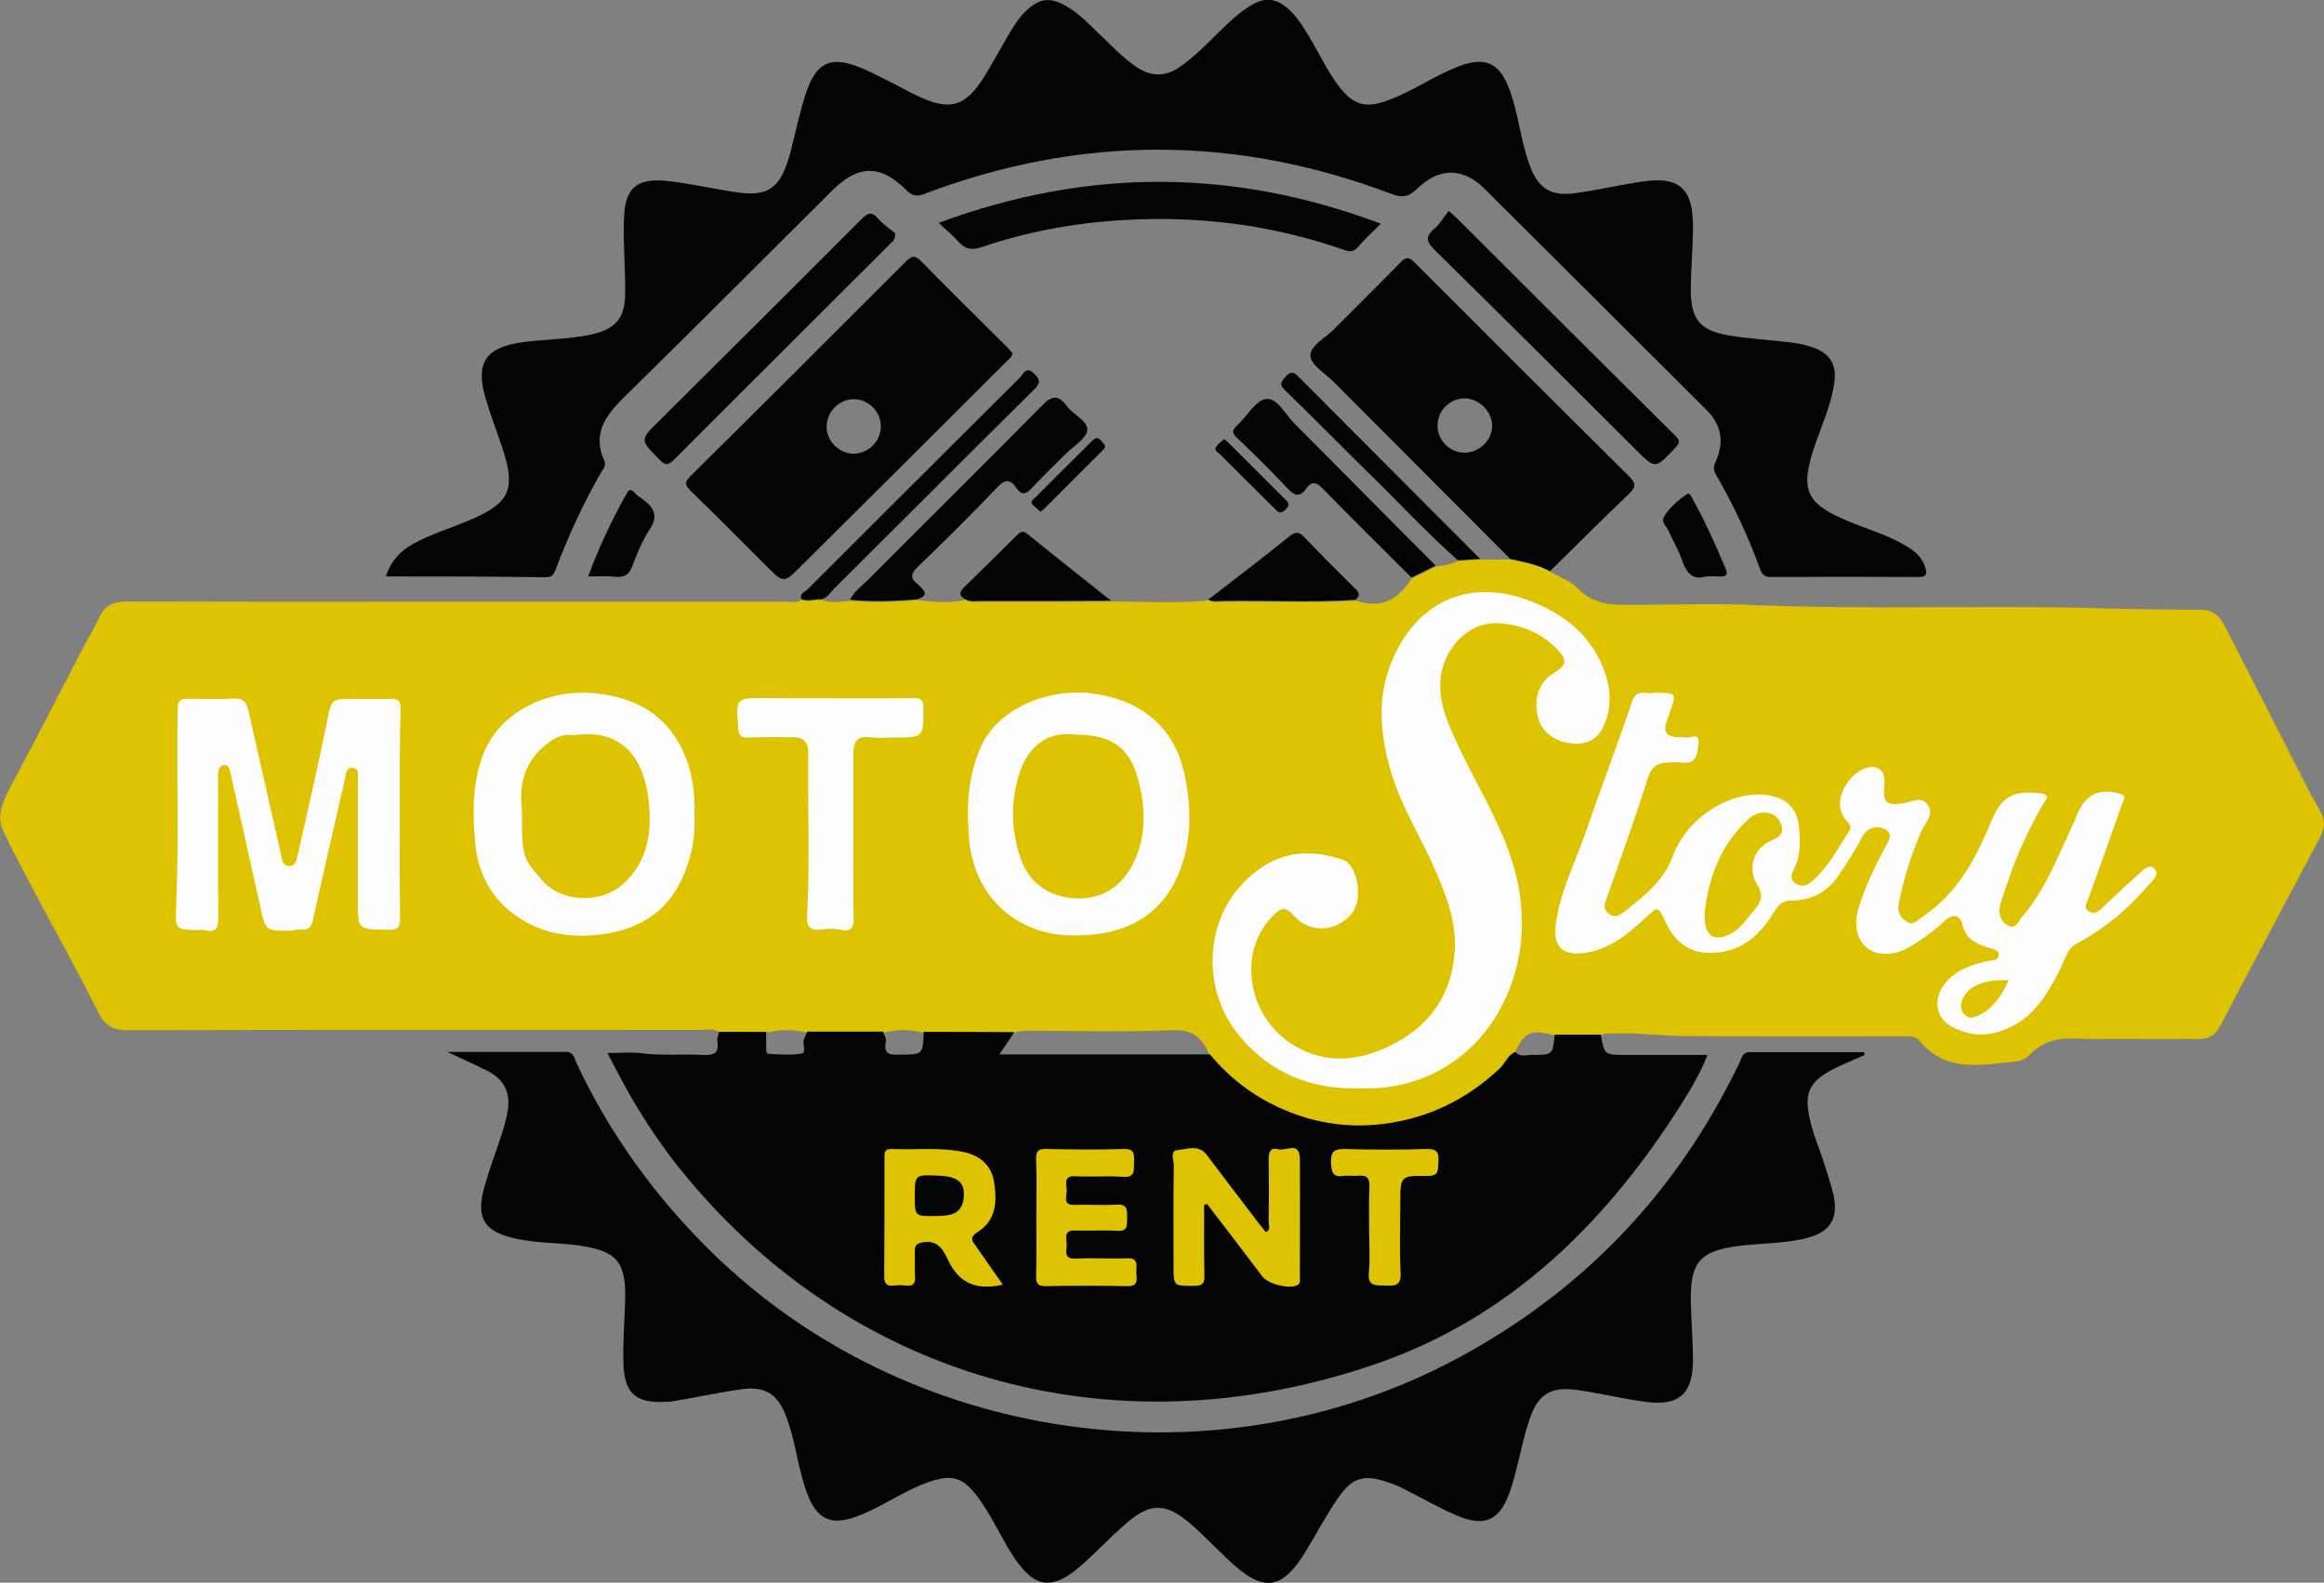 <?xml version="1.0" encoding="utf-8"?>
<!-- Generator: Adobe Illustrator 18.0.0, SVG Export Plug-In . SVG Version: 6.00 Build 0)  -->
<!DOCTYPE svg PUBLIC "-//W3C//DTD SVG 1.1//EN" "http://www.w3.org/Graphics/SVG/1.1/DTD/svg11.dtd">
<svg version="1.1" id="Livello_1" xmlns="http://www.w3.org/2000/svg" xmlns:xlink="http://www.w3.org/1999/xlink" x="0px" y="0px"
	 width="835.3px" height="568.9px" viewBox="0 0 835.3 568.9" enable-background="new 0 0 835.3 568.9" xml:space="preserve">
<rect x="0" y="0" width="835.3" height="568.9" fill="#808080" stroke="none"/>
<g>
	<path id="Banner" fill="#DEC301" d="M258.3,370.9c-2-1.4-4.2-0.7-6.3-0.7c-68.8,0-137.6-0.1-206.4,0.1c-5.3,0-8.1-1.9-10.5-6.8
		c-7.3-14.7-15.4-29.1-23.1-43.6c-3.7-7.1-7.5-14.1-10.9-21.3c-2.6-5.6,0.3-11.4,3.2-16.8c8-14.9,15.7-30,23.5-45
		c2.6-5.1,5.5-10,8-15.1c2-4.2,5.1-5.5,9.5-5.5c35.8,0.1,71.6,0.1,107.5,0.1c43.2,0,86.3,0,129.5,0c1.9,0,4,0.5,5.8-0.7
		c2.4,1,4.8-0.1,7.2,0.1c3.4,1.1,6.9,0.7,10.4,0.2c8.1,0.8,16.1,0.5,24.2-0.2c5.7,0.7,11.4,1.2,17.2-0.1c1.7,1,3.5,0.7,5.4,0.7
		c9.7,0,19.4,0,29.1,0c6,0,12-0.1,18-0.1c11.6,0,23.3,0.8,34.9-0.4c1.5,0.9,3.2,0.6,4.9,0.5c16-0.3,32,0.6,48-0.4
		c8.7,2.7,14.3,0.5,20.1-8c2.9-1.4,5.8-2.9,8.7-4.3c2.8-0.2,5.5-0.8,8-2c2.7-0.2,5.3-0.3,8-0.5c3.6,0,7.2,0,10.7,0
		c4.9,1,9.8,1.9,14.3,4.4c3.4,2,7.5,3.4,10.1,6.2c6.3,6.4,13.9,5.7,21.6,5.7c14.2-0.1,28.3-0.5,42.5,0.1c40.5,1.7,81.1,0,121.6,1.1
		c12.8,0.4,25.5,0.5,38.3,0.6c4.5,0,6.7,2.6,8.3,5.8c7.6,14.6,15,29.4,22.5,44c3.9,7.6,7.6,15.2,11.8,22.5c2,3.5,1.6,6.3-0.1,9.6
		c-11.9,22.5-23.9,44.9-35.7,67.5c-1.8,3.5-4.2,4.9-8.2,4.9c-14.8-0.2-29.7,0.2-44.5-0.2c-6.2-0.2-11.2,1.2-15.5,5.5
		c-1.4,1.5-3.1,2.5-5.1,2.7c-12.4,1.2-25.2,4.3-34.8-7.3c-1.7-2.1-3.8-1.7-5.9-1.7c-26.5,0-53,0.1-79.5-0.1
		c-8.1-0.1-16.2-1.3-24.3-0.9c-1.6,0.1-3.4-0.4-4.8,0.7c-5.5,0-11.1,0-16.6,0c-8.7-2.3-11.1-1.3-14.3,6.1c-2.8,1.2-3.7,4.2-5.7,6.1
		c-9.2,8.6-19.7,14.8-32,18c-15.9,4.2-31.2,3.1-46.2-3.5c-10.2-4.5-18.8-11-25.9-19.6c-2.5-5.7-5.6-9.3-13-9
		c-16.9,0.7-33.9,0.2-50.9,0.2c-2.2,0-4.3-0.2-6.3,0.8c-10.9,0-21.7,0-32.6-0.1c-4.9-1.3-9.7-1.2-14.6,0c-9.1,0-18.2,0-27.3,0
		c-4.9-1.2-9.8-1.2-14.6,0C269.6,370.9,264,370.9,258.3,370.9z"/>
	<g id="Gliph">
		<path fill="#040404" d="M558.8,371.9c5.5,0,11.1,0,16.6,0c1.2,7.3,1.2,7.3,9.2,7.3c9.6,0,19.2,0,29.1,0c-2.4,6.2-5.8,12-9.4,17.7
			c-26.9,42.5-61.5,76.7-109.6,93.3c-96.8,33.4-191.4,3.5-250.5-70.3c-6.5-8.1-12.2-16.7-17.4-25.6c-2.8-4.9-5.4-9.9-8.5-15.8
			c4.6,0,8.6-0.4,12.4,0.1c7.3,0.9,14.6,0.2,21.9,0.6c3.9,0.2,6-0.5,5.2-4.9c-0.2-1.1,0.4-2.2,0.6-3.4c5.7,0,11.3,0,17,0
			c0,1.8-0.1,3.6,0,5.4c0,0.9-0.2,2.5,0.9,2.5c3.9,0.2,8,0.6,11.8-0.1c1.9-0.4,0.1-3.5,0.9-5.2c0.4-0.9,0.7-1.8,1.1-2.7
			c9.1,0,18.2,0,27.3,0c0.4,1.3,1.3,2.6,1,3.7c-1,4.9,1.9,4.6,5.2,4.6c8.1-0.1,8.1,0,8.4-8.2c10.9,0,21.7,0,32.6,0.1
			c-1.7,2.5-3.4,5-5.4,8c25.5,0,50.6,0,75.7,0c7.1,8.6,15.7,15.1,25.9,19.6c15,6.6,30.4,7.6,46.2,3.5c12.3-3.2,22.8-9.4,32-18
			c2-1.9,2.9-4.9,5.7-6c1.6,2.1,3.9,1,5.9,1.1C558.1,379.2,558.1,379.1,558.8,371.9z"/>
		<path fill="#040404" d="M670.2,379.2c-4.1,1.9-8.4,3.5-12.4,5.7c-7.5,4.1-9.2,8.2-7.5,16.5c1.2,6.1,3.8,11.7,5.6,17.6
			c1.1,3.6,2.4,7.3,3.2,11c1.6,8.1-1.4,12.8-9.3,14.9c-8.3,2.2-16.9,1.9-25.3,3c-13.3,1.8-16.9,5.7-16.8,19.2
			c0.1,7.3,0.8,14.7,0.8,22c-0.1,12-5.1,16.4-17,14.8c-8.1-1.1-16-3-24.1-4.2c-10-1.5-14.7,1.3-17.8,10.9c-2,6.2-3.3,12.6-4.9,18.8
			c-0.6,2.3-1.2,4.5-2,6.7c-3.6,10.4-9,13-19.2,8.6c-6.4-2.7-12.5-6.3-18.7-9.4c-1.9-1-3.9-1.8-6-2.5c-8.3-2.9-12.6-1.9-17.7,5.4
			c-4.2,6-7.6,12.5-11.4,18.8c-8.9,14.8-15.5,15.7-28.2,3.7c-4.5-4.2-8.7-8.7-13.4-12.8c-9.1-7.9-14.7-7.9-23.7,0
			c-4.9,4.3-9.4,9-14.2,13.4c-12,11.1-18.7,10.2-27.2-3.8c-3.9-6.4-7-13.2-11.5-19.3c-5.3-7.2-9.3-8.4-17.7-5.5
			c-7.1,2.5-13.4,6.6-20.1,9.9c-15.3,7.5-21.1,4.8-25.5-11.8c-1.9-7.1-2.9-14.4-5.5-21.3c-3.1-8.4-7.6-11.4-16.5-10.1
			c-7.6,1.1-15.1,2.7-22.6,4c-1.5,0.3-3,0.5-4.5,0.5c-10.4,0.5-14.6-2.9-15-13.4c-0.3-7.8,0.4-15.6,0.6-23.5
			c0.3-13.6-3.2-17.4-16.6-19.3c-7.8-1.1-15.6-0.8-23.3-2.6c-10.6-2.4-13.7-7.2-10.9-17.7c1.9-7.1,4.6-13.9,6.8-20.9
			c0.7-2.2,1.3-4.5,1.7-6.8c1.2-6.5-0.9-11.5-6.9-14.6c-4.4-2.3-8.9-4.2-14.7-7c15.2,0,28.9,0,42.6,0c2.8,0,3,2.3,3.8,4
			c12,25.6,28.3,48.1,48.5,67.9c70.2,68.9,180.8,84.8,267.5,38.6c45.7-24.4,79.7-60,102.1-106.8c0.7-1.6,1-3.6,3.5-3.6
			c13.7,0,27.4,0,41.2,0C670.1,378.7,670.1,379,670.2,379.2z"/>
		<path fill="#040404" d="M138.7,207.2c1.9-5.8,5.3-9.2,9.8-11.7c6.4-3.6,13.5-5.6,20.2-8.5c14.5-6.1,16.8-11,11.9-25.9
			c-2-6-4.3-11.9-6.1-18c-3.7-12.8,0.1-18.3,13.4-20.1c8.1-1.1,16.3-1,24.3-2.7c8.9-1.9,12.4-5.7,12.5-14.7
			c0.1-9.2-0.8-18.3-0.4-27.5c0.4-10.5,4.6-14.1,15-13.1c8.8,0.9,17.4,3,26.1,4.2c10.1,1.4,14.5-1.4,17.7-11.1
			c1.8-5.7,2.9-11.6,4.5-17.4c0.8-3.2,1.7-6.5,2.9-9.5c3.4-8.5,8.2-10.7,16.9-7.6c3.7,1.3,7.3,3.2,10.9,5c3.7,1.8,7.4,3.9,11.1,5.7
			c12,5.8,17.6,4.2,24.5-7c2.8-4.5,5.3-9.2,8-13.8c2-3.4,4-6.9,7-9.7c4.7-4.4,8.4-4.9,14-1.8c5,2.8,8.8,7,12.9,10.9
			c4.1,3.9,8,8,12.7,11.2c5.4,3.6,10.5,3.5,15.8-0.2c4.8-3.4,8.9-7.5,13-11.6c3.8-3.7,7.6-7.5,12.2-10.3c5.3-3.2,9.4-2.7,14,1.6
			c3.4,3.3,5.7,7.3,8.1,11.4c3.3,5.6,6,11.5,10.1,16.6c4.8,6,8.9,7.3,16.2,4.8c7.1-2.4,13.5-6.5,20.2-9.8c16-8.1,22-5.4,26.4,12
			c1.8,6.9,2.8,14,5.3,20.8c3.1,8.4,7.6,11.3,16.6,10c7.2-1,14.4-2.6,21.6-3.8c15.6-2.8,20.8,1.6,20.5,17.3
			c-0.1,7.2-0.8,14.3-0.8,21.5c0.1,10.5,3.3,14.4,13.8,16.2c7.4,1.2,14.9,1.6,22.3,2.5c2.6,0.3,5.3,0.9,7.8,1.8
			c6.2,2.1,8.6,6.3,7.7,12.7c-1.1,7.7-4.3,14.7-6.8,21.9c-5.8,16.8-3.7,21.6,12.9,28.3c6.9,2.8,14.2,4.9,20.6,9
			c2.9,1.8,5.2,4.1,6.1,7.6c0.5,2,0.2,3-2.3,3c-17.8-0.1-35.7-0.1-53.5,0c-2,0-2.9-0.8-3.6-2.6c-4.3-11.9-9.7-23.4-16-34.3
			c-0.9-1.6-0.9-2.8-0.1-4.5c3.2-6.9,2.2-13.3-3.3-18.7c-26.7-26.6-53.3-53.2-80-79.7c-7.5-7.4-16.1-7.4-23.8,0.1
			c-3,2.9-5.2,3.6-9.4,2c-55.9-21.2-111.9-21.2-167.9,0c-2.8,1.1-4.4,0.7-6.5-1.4c-9.2-9.3-17.3-9.1-26.6,0.2
			c-25,24.9-50,49.9-75.2,74.7c-6.5,6.4-11,13-6.7,22.4c0.8,1.8-0.4,2.9-1.1,4.1c-6.4,11.1-11.8,22.8-16.3,34.8c-0.7,2-1.4,3-3.7,3
			C177.3,207.2,158.3,207.2,138.7,207.2z"/>
		<path fill="#040404" d="M363.9,126.9c-0.2,1.7-1.5,2.4-2.4,3.3c-24.5,24.5-49,48.9-73.6,73.3c-6.2,6.2-6.2,6.2-12.4,0
			c-9.1-9.1-18.1-18.2-27.3-27.1c-2.2-2.2-2.1-3.2,0-5.3c25.8-25.5,51.5-51.2,77.2-76.9c2.2-2.2,3.3-2.7,5.8-0.2
			c10.1,10.4,20.5,20.5,30.7,30.7C362.6,125.5,363.3,126.2,363.9,126.9z M316.6,153.4c0.1-5.2-4.1-9.6-9.2-9.9
			c-5.5-0.3-10.3,4.3-10.3,9.9c0,5.1,4.4,9.5,9.5,9.7C312,163.1,316.5,158.8,316.6,153.4z"/>
		<path fill="#040404" d="M557.1,205.3c-4.5-2.5-9.4-3.3-14.3-4.4c-21.1-21.2-42.3-42.4-63.4-63.6c-3-3-8.2-6.1-8.4-9.3
			c-0.2-3.8,5.4-6.5,8.5-9.7c7.8-7.9,15.8-15.7,23.6-23.7c2-2.1,3.1-2.6,5.4-0.2c25.6,25.7,51.3,51.3,77,76.8
			c2.4,2.4,2.7,3.7,0.1,6.2C576,186.6,566.6,196,557.1,205.3z M536.3,152.7c-0.2-5.2-5.1-9.7-10.3-9.5c-5.4,0.3-9.6,4.9-9.3,10.3
			c0.2,5.1,4.8,9.4,9.9,9.2C532,162.6,536.5,157.9,536.3,152.7z"/>
		<path fill="#040404" d="M496.3,80.4c-3,3.1-5.8,5.5-8.1,8.3c-1.6,2-3.2,1.8-5.2,1.1c-25.7-9-52.1-12.3-79.2-10.7
			c-17.4,1-34.4,4.1-50.9,9.7c-3.8,1.3-6.1,0.7-8.6-2.1c-1.8-2.1-4.1-3.9-6.9-6.6C390.9,60.3,443.3,60.5,496.3,80.4z"/>
		<path fill="#040404" d="M321.8,83.9c-0.1,2.6-1.1,3-1.8,3.7c-25.9,25.9-51.9,51.7-77.7,77.6c-2.2,2.2-3.3,2.1-5.4-0.1
			c-6.9-7.1-7-6.9,0-13.8c24.3-24.2,48.6-48.3,72.8-72.6c2.6-2.6,3.9-2.5,6.1,0.1C317.7,80.9,320.3,82.6,321.8,83.9z"/>
		<path fill="#040404" d="M520.7,75.8c1.9,1.7,2.6,2.3,3.3,3c26,26,52.1,52,78.2,77.9c1.9,1.8,1.4,2.7-0.1,4.3
			c-7.2,7.7-7.1,7.7-14.4,0.4c-23.9-23.9-47.8-47.7-71.9-71.4c-3.2-3.1-3.7-5.1,0-8C517.7,80.3,519,77.9,520.7,75.8z"/>
		<path fill="#040404" d="M329.7,215.4c-8.1,0.7-16.1,0.9-24.2,0.2c1.5-3.1,4.3-5,6.7-7.4c20.7-20.8,41.6-41.4,62.2-62.3
			c3.5-3.6,5.8-4.3,9,0c2.3,3.2,7.6,5.3,7.4,8.7c-0.2,2.9-4.8,5.6-7.5,8.3c-4.1,4.1-8.4,8.2-12.3,12.4c-2.1,2.2-3.7,3.1-5.7,0.1
			c-2.1-3.1-4-3.3-6.8-0.3c-9.3,9.8-18.9,19.3-28.6,28.6c-2.9,2.8-2.6,4.3,0.2,6.5C331.9,212,334.4,214,329.7,215.4z"/>
		<path fill="#040404" d="M516,203.3c-2.9,1.4-5.8,2.9-8.7,4.3c-10.7-10.7-21.5-21.3-32-32.1c-2.4-2.4-3.9-2.5-5.8,0.1
			c-2.4,3.4-4.3,2.5-6.8-0.1c-5.8-6.2-11.8-12.2-18-18c-2-1.9-1.9-2.9,0-4.6c3.5-3.3,6.6-9,10.4-9.5c3.9-0.5,7,5.7,10.3,9
			C482.3,169.3,499.1,186.4,516,203.3z"/>
		<path fill="#040404" d="M487.2,215.6c-16,1-32,0.1-48,0.4c-1.6,0-3.3,0.4-4.9-0.5c9.7-7.5,19.5-14.9,29-22.6
			c2.3-1.9,3.6-1.9,5.6,0.3c5.7,6,11.6,11.8,17.5,17.7C487.9,212.3,489.5,213.6,487.2,215.6z"/>
		<path fill="#040404" d="M399.3,215.9c-6,0-12,0.1-18,0.1c-9.7,0-19.4,0-29.1,0c-1.8,0-3.7,0.4-5.4-0.7c-2.3-1.2-2-2.5-0.3-4.2
			c6.3-6.1,12.5-12.3,18.8-18.5c1.2-1.2,2.1-2.2,4.1-0.6C379.3,200.1,389.4,208,399.3,215.9z"/>
		<path fill="#040404" d="M295.2,215.4c-2.4-0.2-4.8,0.9-7.2-0.1c-0.7-2,1.3-2.5,2.2-3.4c25.4-25.4,50.9-50.8,76.4-76.2
			c1.2-1.2,2.1-4.2,5-1.5c2.5,2.3,2.3,3.6,0,5.9c-13.9,13.7-27.7,27.5-41.4,41.2c-10.1,10.1-20.3,20.2-30.4,30.3
			C298.4,213.1,297.3,214.9,295.2,215.4z"/>
		<path fill="#040404" d="M532,200.9c-2.7,0.2-5.3,0.3-8,0.5c-11.3-10-21.6-21.2-32.4-31.7c-10-9.8-19.8-19.8-29.8-29.5
			c-2.2-2.1-1.2-3.1,0.3-4.8c1.5-1.7,2.6-2,4.4-0.2C488.3,157.1,510.2,179,532,200.9z"/>
		<path fill="#040404" d="M211.4,207.2c3.9-10.6,8.5-20.2,13.6-29.4c0.8-1.5,1.5-2.6,3.2-0.6c0.9,1.1,2.3,1.8,3.5,2.8
			c3.5,2.8,4.8,5.6,2,10c-2.7,4.1-4.7,8.8-6.4,13.4c-1.2,3.3-3,4.3-6.2,3.9C218,207,215,207.2,211.4,207.2z"/>
		<path fill="#040404" d="M613,207.2c-4.6,1.5-6.9-1.3-8.5-6c-1.2-3.6-3.3-6.9-4.8-10.4c-0.7-1.7-2.9-3-1.5-5.3
			c2.1-3.3,5-5.7,8.1-7.9c1-0.7,1.6,0.9,2,1.6c4.5,8.1,8.3,16.6,11.9,25.1c0.9,2.1,0.4,3.1-2,2.9C616.8,207.1,615.3,207.2,613,207.2
			z"/>
		<path fill="#040404" d="M440,157.8c0.8,0.7,1.6,1.3,2.2,2c6.5,6.5,12.9,12.9,19.4,19.4c1.2,1.2,2.5,2,0.5,3.9
			c-1.7,1.7-2.6,1.2-3.9-0.2c-6.6-6.6-13.2-13.1-19.8-19.7c-0.7-0.7-2.3-1.3-1.2-2.7C438,159.4,439,158.7,440,157.8z"/>
		<path fill="#040404" d="M373.9,183.9c-0.8-0.7-1.7-1.5-2.6-2.3c-1.1-1-0.3-1.7,0.4-2.4c7-6.9,13.9-13.9,20.9-20.8
			c1.2-1.2,2.1-1.3,3.2,0.1c0.8,1,2.2,1.7,0.7,3.2c-7.1,7-14.1,14.1-21.2,21.2C374.9,183.3,374.5,183.5,373.9,183.9z"/>
	</g>
	<g id="MotoStory">
		<path fill="#FDFDFD" d="M594.5,249c8.2,0,8.2,0,5.6,7.2c-0.4,1.1-0.7,2.2-1.1,3.3c-1.4,3.7,0.3,5.3,3.9,5.5c0.8,0.1,1.8-0.2,2.5,0
			c1.8,0.7,5.6-2,5.1,2c-0.4,2.9-0.2,7.9-5.9,7.1c-1.6-0.2-3.3-0.1-5,0c-3.9,0.1-6.1,1.5-7.4,5.7c-4.5,14.4-9.7,28.7-14.7,43
			c-0.8,2.2-1.5,4,0.8,5.7c2.1,1.6,4,0.4,5.4-0.7c7.1-5.6,14.3-11.1,17.6-20.2c5-13.7,21-23.7,33.9-21.8c6.8,1,10.8,4.7,11.4,11.5
			c0.4,4.9,0.7,9.9-1.6,14.7c-0.7,1.5-2.1,3.7,0.2,5.4c2.4,1.8,4.6,0.8,6.3-0.8c5.7-5,9.1-11.7,13.2-17.9c0.8-1.2,0.2-2.5-0.9-3.6
			c-6.5-6.8,1.2-17.9,7.5-19.2c4.2-0.9,6.5,1.5,6,6.4c-0.6,6.2,0.5,7.2,6.6,6.5c3.1-0.4,6.7-3,9.1,0.7c2.2,3.4-1.1,6.2-2.3,9.1
			c-3.7,8.3-6.4,17-8.2,25.9c-0.6,3.2,0.4,5.2,2.8,6.8c2.4,1.6,3.9-0.6,5.6-1.7c12.6-8.4,19.3-20.9,24.8-34.4
			c3.8-9.1,8.1-11.2,17.8-10c4,0.5,1.5,2.6,0.9,3.7c-5.2,9.1-9.6,18.5-12.9,28.5c-0.8,2.5-1.8,4.9-2.5,7.5c-0.9,3.2-0.2,6.2,2.8,7.8
			c2.7,1.5,3.6-1.5,4.9-3c8.8-10.2,13.3-22.8,19-34.7c0.4-0.9,0.7-1.9,1.1-2.8c3.1-6.7,7.6-8.8,14.9-7c2.8,0.7,1.7,2,1.1,3.6
			c-4.1,11.5-8.1,23-12.3,34.5c-0.6,1.6-1.7,3,0.3,4.3c1.7,1.1,3.1,0.3,4.4-0.9c4.6-4.3,9.2-8.7,13.9-12.9c1.4-1.3,3.5-3.2,5.1-1.7
			c2.1,1.9-0.1,4-1.5,5.5c-7.4,8.8-16.1,16.1-26.3,21.6c-3.5,1.9-4.2,5.7-5.8,8.9c-5.1,10.2-10.9,19.7-23,23
			c-5.8,1.6-11.2,0.6-16.3-2.2c-5.4-3-6.5-9.4-2.8-14.6c3.8-5.4,9.5-7.3,15.6-8.8c1.6-0.4,4.3,0,4.3-2.4c0-1.8-2.3-2-3.9-2.5
			c-4.4-1.4-8-3.1-9.2-8.4c-0.9-3.9-4-3.5-6.5-1.1c-3.7,3.6-7.9,6.6-12.4,9.2c-1.8,1.1-3.9,2-5.9,2.3c-9.9,1.8-15.7-6-12.4-16.5
			c2.3-7.3,5.5-14.1,9.1-20.8c1.2-2.3,3.8-5.6,0.2-7.3c-2.8-1.3-6.3-0.7-8.3,3.2c-2.4,4.7-5.3,9.1-8.3,13.5c-3.9,5.9-9.6,8.9-16.7,9
			c-2.8,0-4.5,1-6,3.4c-4.2,6.9-9.3,12.9-17.8,14.8c-9.9,2.2-17.3-1.1-21.5-10.2c-2.9-6.2-2.8-6.1-7.8-1.4
			c-6.1,5.7-12.6,10.9-21.2,12.2c-8.2,1.2-11.7-2.2-10.6-10.3c1.5-11.7,7-22.2,10.8-33.2c5.4-15.8,11.4-31.3,16.7-47.1
			C588.5,247,592.3,250,594.5,249z M612.7,327.7c0,0.7,0,1.3,0,2c0,7,3.7,9.1,9.8,5.7c3.6-2,5.6-5.5,8.2-8.5c2.6-3,3.1-5.4,0.8-9.1
			c-3.7-6-0.9-13.2,5.5-15.8c1.9-0.8,3.9-2,3.5-4.2c-0.4-2.5-1.8-4.8-4.5-5.5c-2.7-0.7-5.3,0.1-7.4,2
			C618.7,303.2,614.3,314.8,612.7,327.7z M722,352.4c-8.4-0.6-14.7,2-16.6,6.8c-0.8,2-0.9,3.9,0.7,5.5c1.7,1.7,3.4,1.1,5.3,0.2
			C716.6,362.3,719.4,357.8,722,352.4z"/>
		<path fill="#FDFDFD" d="M488.9,391.2c-17.7,0.5-32.2-5.4-43.3-18.7c-13.8-16.4-12.9-41.5,2.2-56.1c10.5-10.2,21.9-11.7,34.8-7.4
			c5.3,1.8,7.4,13.9,3.5,19c-5.5,7.2-15.6,7.7-21.4,0.8c-2.6-3-4.2-2.5-6.7-0.1c-13.6,12.9-9.9,37.1,7.3,47.2
			c11.3,6.7,22.9,5.5,34.1,0.1c14.4-6.9,22.7-18.6,23.5-34.7c0.5-10.1-3.1-19.5-7.1-28.7c-5.2-12-12.4-23-16-35.7
			c-4-14-5.1-27.7,1.5-41.6c9.2-19.5,27.2-27.2,47.8-19.6c12.9,4.8,22.9,12.5,27.7,25.9c2.2,6.1,2.4,12.5,0,18.5
			c-2.3,5.8-6.7,7.9-12.7,7c-5.9-0.8-10.3-4.5-11.4-9.5c-1.5-6.8,0.5-12.4,5.7-15.6c4.8-2.9,5.1-4.8,1.2-8.7c-6-6.1-13.4-9-21.8-9.3
			c-10.3-0.3-19.4,9.6-20.1,20.8c-0.5,8.7,3.1,16.2,6.6,23.6c5.1,10.9,11.3,21.3,16,32.5c6.2,14.7,8.7,30,5,45.7
			C539.1,373.4,517.2,392.3,488.9,391.2z"/>
		<path fill="#FDFDFD" d="M387.1,336.2c-18.9,0.8-36.5-11.6-38.7-33.9c-1.1-11.6-0.7-22.6,4-33.5c6.5-15,25.7-21.4,39.6-19.6
			c8.7,1.1,16.6,3.8,23.2,9.8c6.4,5.8,9.5,13.3,11,21.6c1.9,10.2,1.9,20.4-1.4,30.3C419.4,327.5,406.2,336.2,387.1,336.2z
			 M387,264.1c-9.7-1.5-17,3.5-20.3,13.1c-3.6,10.2-3.4,21,0.1,31.3c3.1,9,10.3,13.9,19.6,14.4c8.8,0.5,16-3.5,20.3-11.4
			c5.4-9.9,5.2-20.4,2.5-30.9C406.2,268.9,399.7,264.1,387,264.1z"/>
		<path fill="#FDFDFD" d="M143.7,292.6c0,12.5-0.1,25,0.1,37.5c0,3.3-0.9,4.2-4.2,4.1c-11-0.1-11,0.1-11-10.7c0-14.3,0-28.7,0-43
			c0-1.7,0.7-4.2-1.8-4.5c-2.4-0.3-2.5,2.2-2.8,3.9c-3.8,16.7-7.7,33.4-11.4,50.2c-0.6,3-1.5,4.5-4.8,4c-0.9-0.1-2,0.3-2.9,0.4
			c-9.5,0.2-9.4,0.2-11.4-8.8c-3.4-15.3-6.8-30.6-10.2-45.9c-0.2-1-0.5-1.9-0.7-2.9c-0.3-1-0.8-2-1.9-1.9c-1.4,0-2.1,1.1-2.2,2.3
			c-0.2,1.3-0.1,2.7-0.1,4c0,16-0.1,32,0.1,48c0,3.8-0.5,6.3-5.1,5c-0.6-0.2-1.3,0-2,0c-8.3-0.1-8.5-0.1-8.1-8.3
			c1-22.8,0.2-45.6,0.5-68.4c0.1-6.5,0-6.5,6.2-6.4c4.7,0,9.3,0.2,14-0.1c3.4-0.2,4.6,1.3,5.3,4.4c3.8,17.1,7.8,34.2,11.6,51.2
			c0.4,1.9,0.5,4.5,2.9,4.6c2.5,0.2,2.9-2.6,3.3-4.4c3.7-16.2,7.4-32.5,10.7-48.7c1.3-6.5,1.5-7,8.1-7c4.8,0,9.7,0.2,14.5,0
			c2.9-0.1,3.6,0.9,3.6,3.7C143.6,267.3,143.7,280,143.7,292.6z"/>
		<path fill="#FDFDFD" d="M249.6,293.1c0.4,7.3-0.9,14.6-3.9,21.5c-5.9,14-17.3,20.2-31.8,21.5c-9.8,0.9-19.1-0.7-27.5-6.3
			c-9.7-6.4-14.7-15.9-15.6-26.9c-0.9-10.1-1.1-20.3,2.4-30.5c6.2-17.9,25.9-25.1,41.7-23.1c11.1,1.4,20.9,5.5,27.4,15.1
			C248.1,273,250,282.7,249.6,293.1z M187.6,290.7c0,17.4,0,17.4,7.4,25.9c6.9,7.9,21,8.2,28.7,1.4c9.3-8.2,10.7-19,9.4-30.5
			c-1.4-12.9-8-25.7-26.1-23.3c-0.5,0.1-1,0.1-1.5,0c-4-0.4-6.9,1.5-9.8,3.9C188,274.5,186.6,283,187.6,290.7z"/>
		<path fill="#FDFDFD" d="M298.6,251c9.8,0,19.6,0.1,29.5-0.1c2.8,0,3.8,0.6,3.8,3.5c0,10.7,0.2,10.7-10.6,10.7
			c-2.8,0-5.7,0.3-8.5-0.1c-4.9-0.7-6.1,2-6.1,6c0,7.3,0,14.6,0,22c0,12.3-0.1,24.6,0.1,36.9c0.1,3.8-1,5.1-4.9,4.3
			c-2.2-0.5-4.7-0.4-7-0.1c-4.5,0.7-5-2.1-4.8-5.2c1-19.4,0.2-38.9,0.4-58.4c0.1-3.7-1.8-5.5-5.5-5.5c-5.3,0-10.7-0.1-16,0.1
			c-2.8,0.1-3.5-0.8-3.7-3.6c-0.8-10.6-0.9-10.6,9.7-10.6C283,251,290.8,251,298.6,251C298.6,251,298.6,251,298.6,251z"/>
	</g>
	<g id="Rent">
		<path fill="#DEC301" d="M432.8,433.2c0,8.5-0.1,16.9,0.1,25.4c0.1,2.9-0.9,3.6-3.7,3.6c-7.4,0-7.4,0.2-7.4-7.3c0-12-0.1-24,0.1-36
			c0-1.9-1.5-5.3,1.3-5.5c3.4-0.3,7.6-2.2,10.6,1.8c6.3,8.4,12.7,16.7,19,25c0.7,0.9,1.5,1.8,2.2,2.7c1.8-0.8,1-2.4,1-3.5
			c0.1-7.7,0.1-15.3,0-23c0-2.6,0.9-4,3.4-3.3c2.7,0.8,7.7-3.1,7.8,3.4c0.1,14.2,0,28.3,0,42.5c0,1.1,0.4,2.3-1,3
			c-2.9,1.4-10.4-0.4-12.5-3.2c-6.6-8.7-13.2-17.4-19.9-26.1C433.5,432.9,433.2,433,432.8,433.2z"/>
		<path fill="#DEC301" d="M360.4,461.7c-0.8,0.3-1,0.3-1.1,0.3c-8.4,1.6-14.6-0.7-18.5-9c-1.6-3.4-3.5-7.3-8.8-6.5
			c-2.3,0.4-3.3,0.9-3.2,3.3c0.1,3-0.1,6,0.1,9c0.2,2.7-0.8,3.6-3.4,3.3c-1.3-0.2-2.7-0.2-4,0c-2.7,0.3-3.8-0.6-3.7-3.5
			c0.1-14,0.1-28,0.1-42c0-1.9-0.3-3.7,2.6-3.6c8.5,0.4,17-0.7,25.4,1c6.1,1.2,10.4,4.6,11.4,10.9c1.1,6.9,0.8,13.6-5.7,17.8
			c-2.8,1.8-2.7,2.8-0.9,5.1C353.9,452.3,356.9,456.8,360.4,461.7z M328.8,429.9c0,7.3,0,7.3,7.4,7.2c1.6,0,3.3-0.1,4.9-0.4
			c3.4-0.6,5-2.9,5.3-6.2c0.5-5.4-2-7.6-8.8-7.9C328.8,422.2,328.8,422.2,328.8,429.9z"/>
		<path fill="#DEC301" d="M372.5,437.3c0-6.8,0.2-13.7-0.1-20.5c-0.1-3.2,0.9-3.9,3.9-3.8c9.1,0.2,18.3,0.3,27.4,0
			c4.2-0.2,4,2,3.9,4.8c-0.1,2.9,0.5,5.6-4.1,5.2c-5.6-0.4-11.3,0.1-17-0.2c-4.5-0.2-3.1,3-3.1,5.1c0.1,2-1.7,5.3,2.9,5.2
			c5-0.2,10,0.2,15-0.1c3.9-0.3,3.9,1.9,3.8,4.6c-0.1,2.5,0.6,5.1-3.6,4.8c-5-0.3-10,0.1-15-0.1c-4.4-0.2-3.1,2.9-3.1,5.1
			c0,2.2-1.3,5.2,3.2,5c6.1-0.3,12.3,0.1,18.5-0.1c4.3-0.2,3.3,2.7,3.3,5c0,2.2,1.2,5.1-3.2,5c-9.8-0.2-19.6-0.2-29.4,0
			c-2.6,0-3.4-0.8-3.4-3.4C372.6,451.7,372.5,444.5,372.5,437.3z"/>
		<path fill="#DEC301" d="M492.1,442.1c0-5.2-0.1-10.3,0.1-15.5c0.1-3-0.8-4.3-3.9-4c-1.8,0.2-3.7-0.2-5.5,0.1
			c-3.7,0.5-4.2-1.3-4.4-4.5c-0.2-4.2,1-5.3,5.2-5.2c9.6,0.3,19.3,0.3,29,0c3.5-0.1,4.7,0.9,4.4,4.4c-0.3,2.8,0.6,5.4-4.1,5.3
			c-9.6-0.2-9.6,0.1-9.6,9.6c0,8.3-0.3,16.7,0.1,25c0.3,4.8-1.9,5-5.6,4.8c-3.2-0.2-6.3,0.5-5.8-4.6
			C492.5,452.5,492.1,447.3,492.1,442.1z"/>
	</g>
</g>
</svg>
